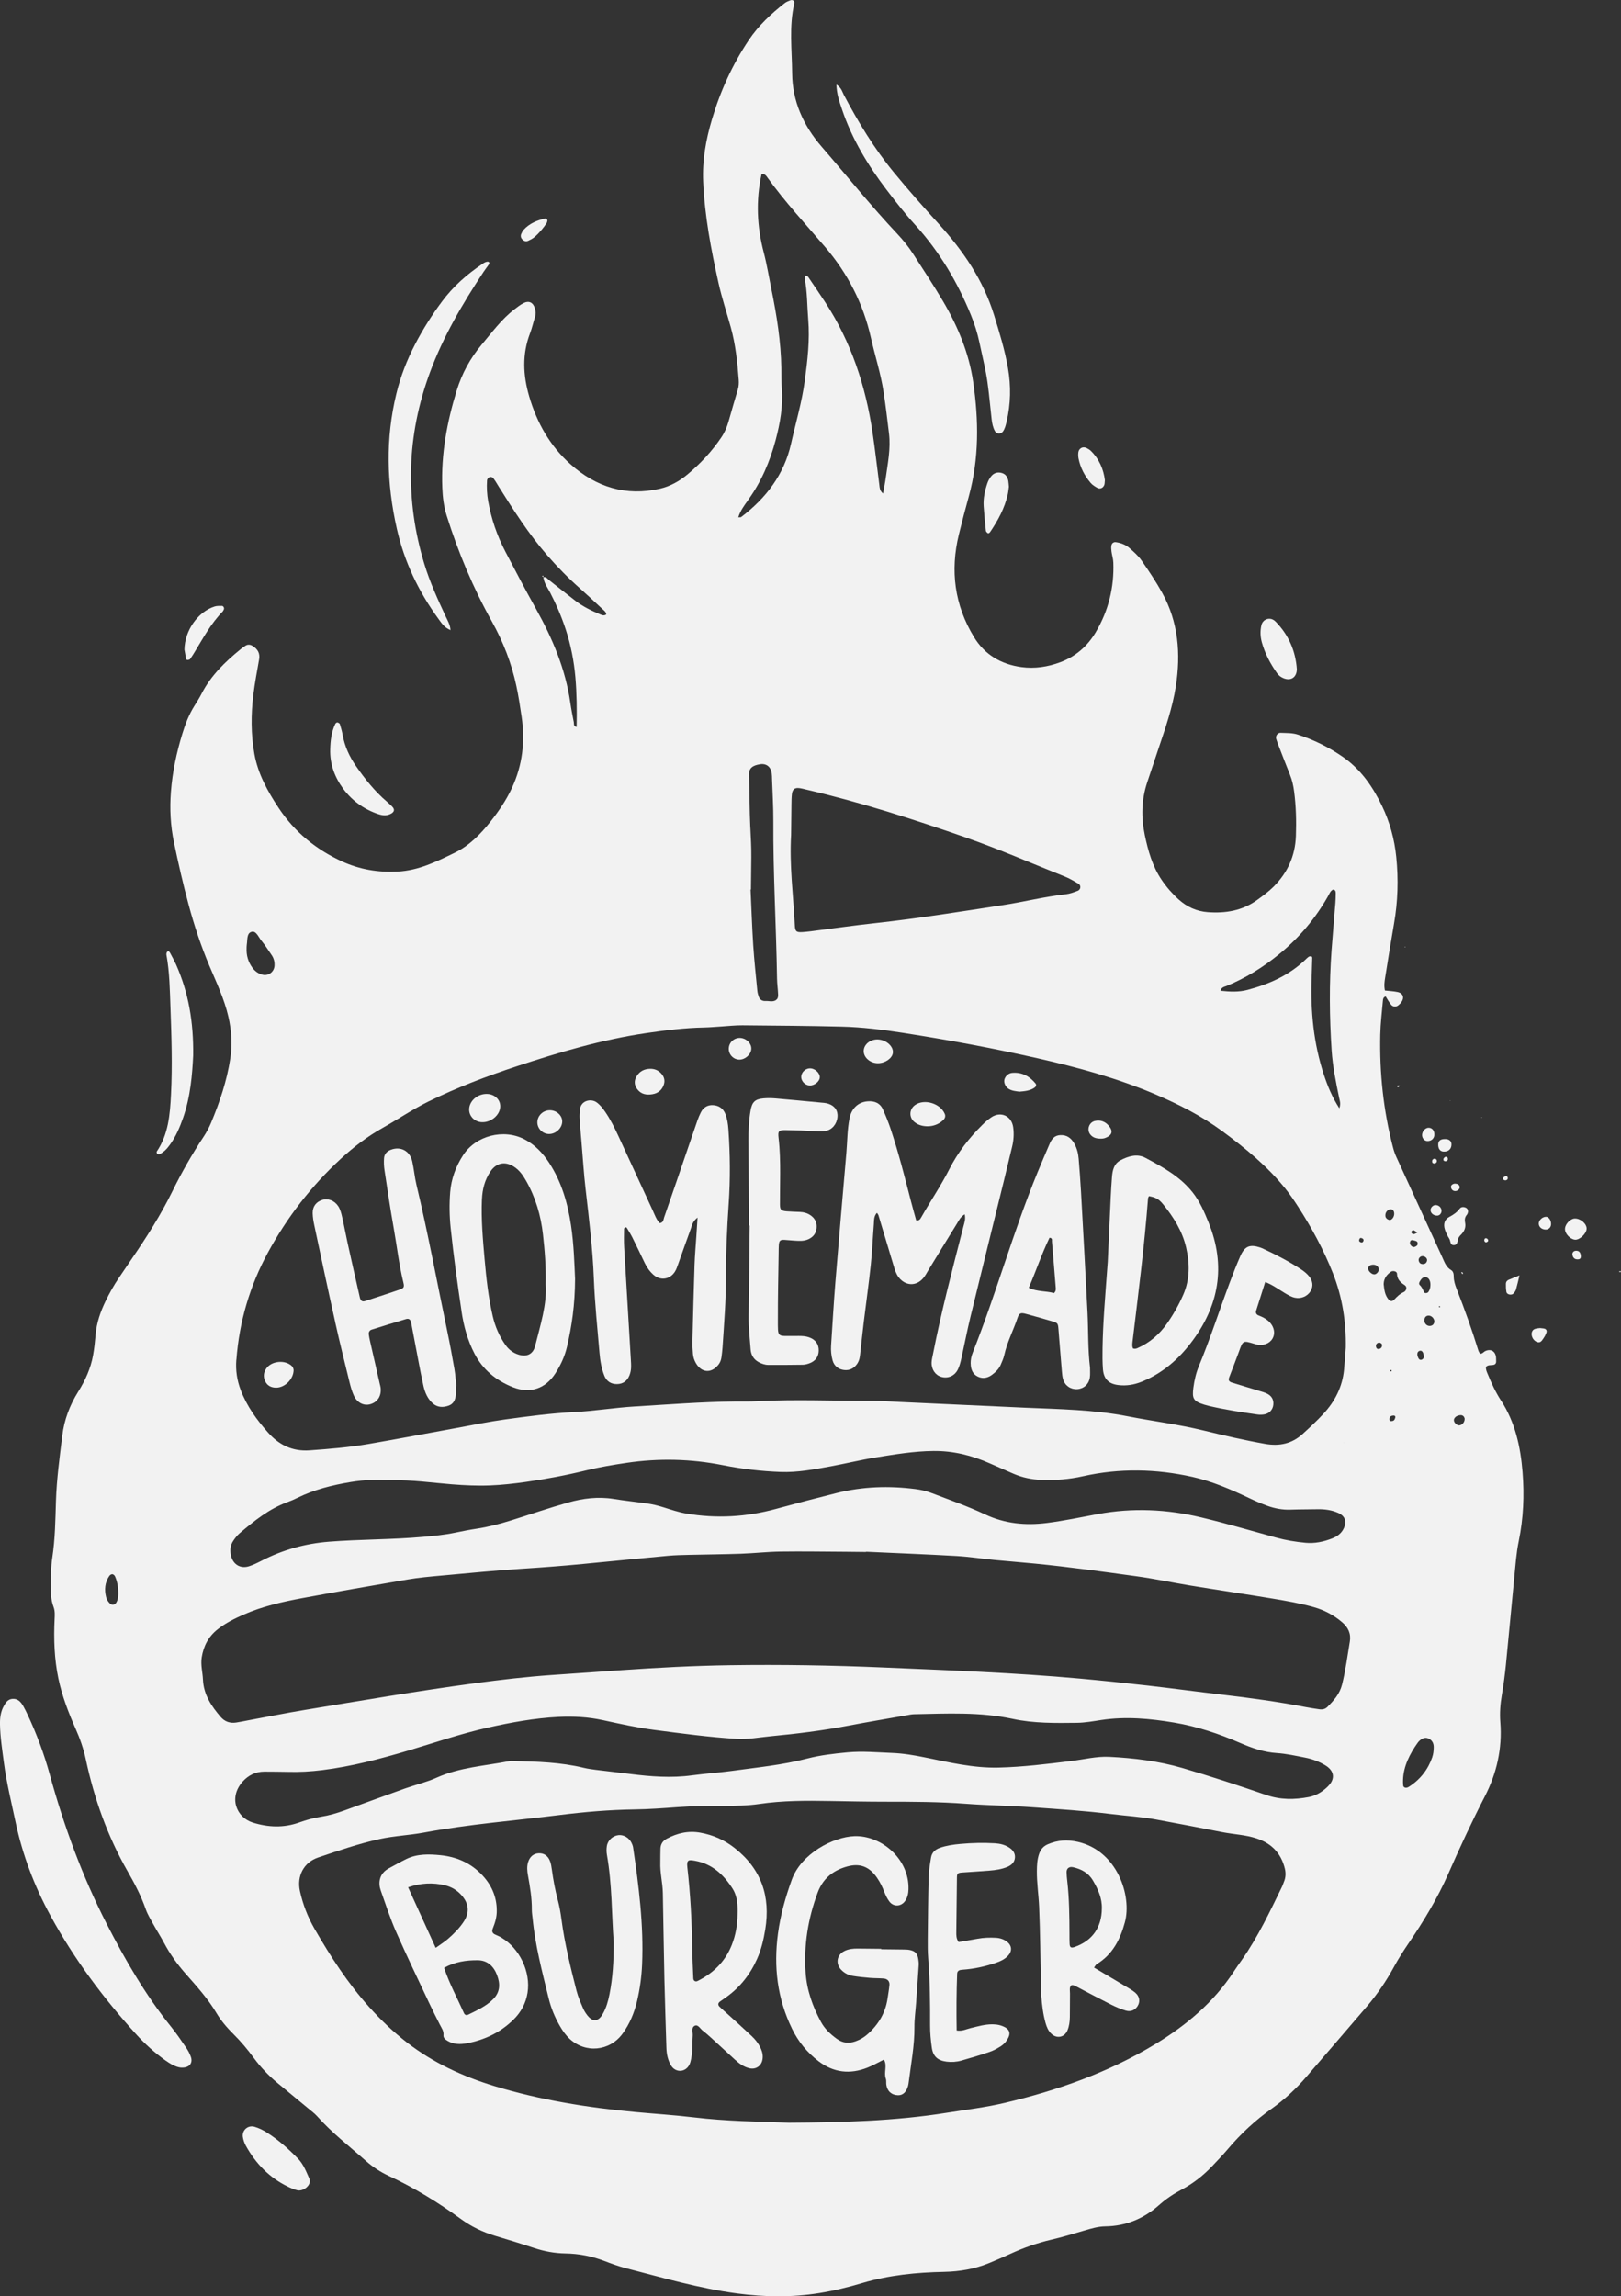 <svg xmlns="http://www.w3.org/2000/svg" id="Layer_2" data-name="Layer 2" viewBox="0 0 687.64 974.09"><rect x="0" y="0" width="687.64" height="974.09" fill="#333333" stroke="none"/><defs><style>      .cls-1 {        fill: #f2f2f2;        stroke-width: 0px;      }    </style></defs><g id="OBJECTS"><g><path class="cls-1" d="M636.75,594.14c-2.29-3.54-4.06-7.36-5.65-11.26-.4-.97-.87-1.91-.72-3.02.79-.91,1.92-.69,2.93-.83,1.11-.15,1.44-.78,1.36-1.8-.04-.52.02-1.06-.05-1.57-.34-2.5-2.23-3.57-4.5-2.55-.77.35-1.26,1.25-2.3,1.13-.23-.44-.55-.88-.7-1.37-2.73-8.87-5.86-17.6-9.25-26.24-.64-1.62-1.16-3.28-1.18-5.07-.01-1.04-.12-2.2-1.14-2.8-2.14-1.27-2.83-3.48-3.77-5.53-6.5-14.16-13-28.33-19.47-42.51-.58-1.27-1.03-2.61-1.38-3.96-4.11-15.69-5.76-31.68-5.41-47.87.1-4.72.69-9.42,1.09-14.13.07-.83.14-1.76,1.2-2.06.75,1.17,1.41,2.41,2.28,3.47.89,1.08,2.23,1.07,3.24.17.39-.35.78-.71,1.09-1.13,1.43-1.95.82-3.87-1.52-4.38-1.69-.37-3.45-.43-5.4-.65-.45-2.13-.16-3.87.11-5.58,1.22-7.61,2.42-15.21,3.75-22.8,1.64-9.39,1.9-18.8.95-28.27-.76-7.57-2.75-14.8-6.04-21.65-3.92-8.15-8.98-15.48-16.52-20.73-5.92-4.12-12.35-7.3-19.22-9.53-2.38-.77-4.85-.64-7.29-.75-1.29-.06-2.23,1.32-1.87,2.58.34,1.17.81,2.31,1.25,3.45,1.52,3.92,3.02,7.84,4.59,11.74.93,2.3,1.45,4.69,1.77,7.12.82,6.27.97,12.57.75,18.88-.3,8.45-3.53,15.59-9.51,21.54-2.13,2.11-4.53,3.85-6.94,5.6-6.3,4.57-13.44,5.71-20.96,5.15-4.68-.35-8.8-2.21-12.3-5.36-2.74-2.47-5.15-5.23-7.23-8.3-3.92-5.78-5.76-12.35-7.16-19.05-1.56-7.5-1.42-14.97,1.01-22.3,1.59-4.82,3.21-9.63,4.83-14.44,2.9-8.63,5.91-17.23,7.32-26.27,2.15-13.87,1.13-27.3-5.81-39.79-2.63-4.74-5.66-9.26-8.76-13.71-1.38-1.98-3.28-3.64-5.12-5.25-1.6-1.4-3.6-2.16-5.71-2.47-.97-.14-1.74.43-1.92,1.39-.15.84-.08,1.74.04,2.59.21,1.56.72,3.09.77,4.65.39,10.59-2.08,20.52-7.49,29.62-3.5,5.89-8.48,10.23-14.96,12.66-5.33,2-10.89,2.84-16.53,2.08-8.59-1.17-15.57-5.23-20.14-12.76-8.24-13.56-10.13-28.13-6.4-43.47,1.32-5.44,2.76-10.86,4.24-16.25,4.39-16.06,4.2-32.25,1.84-48.48-1.79-12.28-6.53-23.61-12.8-34.25-4-6.79-8.38-13.35-12.63-19.99-1.99-3.11-4.31-5.96-6.84-8.65-11.18-11.87-21.37-24.6-32.03-36.92-7.71-8.9-12.41-19.26-12.5-31.05-.07-9.93-1.4-19.96.94-29.83.21-.9-.77-1.58-1.72-1.2-.8.32-1.66.63-2.33,1.15-5.82,4.56-11.18,9.54-15.32,15.75-6.96,10.43-12.07,21.68-15.62,33.7-2.55,8.62-4.1,17.21-3.7,26.34.65,14.62,3.36,28.86,6.52,43.03,1.4,6.29,3.46,12.46,5.19,18.7,2.03,7.33,2.81,14.77,3.37,22.28.1,1.39.04,2.77-.38,4.15-1.37,4.52-2.64,9.08-3.95,13.62-.68,2.37-1.64,4.6-3.03,6.66-4.05,6.01-8.94,11.23-14.49,15.84-3.41,2.83-7.31,4.98-11.59,5.96-14.43,3.28-27.04-.67-37.92-10.38-8.73-7.79-14.26-17.63-17.52-28.79-2.62-8.97-3.04-17.9.37-26.8.87-2.28,1.39-4.7,2.14-7.03.4-1.24.25-2.4-.12-3.6-.75-2.45-2.55-3.32-4.86-2.1-1.38.73-2.63,1.71-3.88,2.67-5.47,4.22-9.49,9.79-13.89,15.01-4.81,5.72-8.29,12.18-10.48,19.26-4.16,13.46-6.71,27.18-6.14,41.37.16,4.06.64,7.99,1.87,11.88,4.92,15.58,11.2,30.57,19.16,44.84,4.81,8.62,8.35,17.74,10.4,27.39.91,4.28,1.57,8.61,2.21,12.94,1.54,10.47.41,20.56-4.09,30.26-2.38,5.14-5.51,9.75-8.99,14.15-4.27,5.4-9.04,10.32-15.32,13.37-7.7,3.74-15.31,7.52-24.23,7.97-8.28.42-16.08-.91-23.5-4.29-11.08-5.05-20.23-12.56-26.97-22.75-4.65-7.03-8.74-14.39-10.25-22.85-1.49-8.35-1.46-16.75-.44-25.13.61-5.04,1.59-10.03,2.45-15.03.45-2.61-.68-4.39-2.8-5.69-.95-.59-1.99-.7-2.98-.08-.74.47-1.45.98-2.12,1.53-6.55,5.35-12.58,11.15-16.5,18.82-.88,1.71-1.9,3.36-2.93,4.98-2.37,3.73-3.96,7.79-5.24,12-2.46,8.06-4.21,16.22-4.85,24.68-.55,7.25-.18,14.38,1.29,21.42,1.86,8.91,3.88,17.79,6.25,26.57,2.37,8.78,5.23,17.41,8.79,25.83,2.98,7.06,6.31,14,8.05,21.59,1.35,5.92,1.71,11.76.8,17.72-1.44,9.41-4.45,18.36-8.09,27.11-.87,2.09-1.95,4.13-3.2,6.02-4.95,7.46-9.37,15.23-13.3,23.25-4.88,9.94-10.8,19.23-17.03,28.34-1.88,2.75-3.73,5.51-5.6,8.27-2.17,3.19-4.05,6.55-5.73,10.03-2.15,4.45-3.73,9.05-4.17,14.02-.26,2.96-.56,5.94-1.09,8.86-1,5.59-3.33,10.68-6.33,15.47-3.58,5.73-5.91,11.9-6.73,18.62-1.13,9.21-2.39,18.41-2.68,27.71-.25,8.05-.34,16.1-1.56,24.11-.58,3.79-.61,7.68-.66,11.53-.05,3.15.08,6.31,1.22,9.33.63,1.69.5,3.43.42,5.19-.39,8.43-.12,16.83,1.61,25.11,1.55,7.4,4.26,14.44,7.31,21.33,1.85,4.18,3.35,8.44,4.31,12.92,3.56,16.72,9.22,32.65,17.74,47.53,2.96,5.16,5.73,10.43,7.7,16.09.8,2.29,2.12,4.41,3.3,6.55,1.44,2.61,3.06,5.11,4.46,7.74,2.48,4.67,5.49,8.92,8.99,12.9,4.74,5.39,9.58,10.69,13.28,16.92,1.97,3.31,4.51,6.25,7.26,8.97,3.12,3.09,5.92,6.45,8.52,9.99,2.92,3.98,6.29,7.52,10.09,10.67,4.32,3.58,8.65,7.14,12.96,10.72,1.35,1.12,2.78,2.17,3.94,3.47,6.2,6.97,13.59,12.64,20.53,18.8,2.9,2.57,6.12,4.71,9.62,6.34,10.84,5.05,20.99,11.23,30.63,18.28,4.42,3.23,9.27,5.6,14.53,7.18,5.53,1.66,11.06,3.34,16.54,5.16,4.36,1.45,8.79,2.28,13.39,2.35,5.65.09,11.12,1.14,16.42,3.16,2.94,1.12,5.91,2.23,8.95,3.02,15.76,4.06,31.38,8.68,47.6,10.81,11.55,1.52,23.04,1.68,34.55-.14,6.24-.99,12.37-2.49,18.4-4.29,11.36-3.39,22.99-4.51,34.75-4.75,6.55-.13,12.89-1.21,18.97-3.69,3.08-1.26,6.13-2.59,9.15-3.98,5.59-2.56,11.34-4.58,17.34-5.98,4.6-1.07,9.13-2.44,13.66-3.78,3.03-.89,6.04-1.83,9.23-1.87,8.81-.11,16.37-3.31,22.91-9.13,2.89-2.57,6.1-4.7,9.52-6.51,4.85-2.56,9.1-5.92,12.87-9.88,2.29-2.41,4.6-4.82,6.75-7.36,5.47-6.46,11.61-12.15,18.51-17.04,5.46-3.87,10.32-8.41,14.68-13.48,8.58-9.95,17.16-19.9,25.71-29.89,4.46-5.21,8.27-10.85,11.55-16.88,1.84-3.38,3.91-6.64,6.08-9.82,6.44-9.42,12.34-19.18,16.93-29.62,4.86-11.07,9.93-22.01,15.47-32.76,5.08-9.85,7.45-20.35,6.58-31.49-.3-3.87-.01-7.68.64-11.51.74-4.31,1.31-8.66,1.75-13.02,1.24-12.37,2.33-24.76,3.56-37.13.5-5.05.84-10.16,1.86-15.11,2-9.71,2.41-19.47,1.63-29.29-.85-10.75-3.12-21.13-9.11-30.38ZM49.27,679.91c-.61.94-1.85,1.09-2.67.27-.76-.76-1.32-1.63-1.58-2.66-.8-3.19-.54-6.25,1.37-9.02.26-.38.88-.76,1.28-.72.42.04.96.53,1.14.95.99,2.27,1.38,4.68,1.37,7.15-.05,1.4-.1,2.79-.91,4.03ZM520.2,418.29c8.17-3.34,15.57-7.94,22.39-13.51,8.51-6.95,15.47-15.2,20.86-24.77.34-.61.62-1.27,1.04-1.82.28-.37.79-.83,1.15-.8.84.07,1,.86.99,1.57-.01,1.4-.05,2.8-.16,4.2-.52,6.63-1.12,13.26-1.61,19.9-1.03,14.17-.9,28.36.03,42.52.45,6.82,1.82,13.53,3.21,20.21.25,1.19.76,2.34.06,4.36-3.15-4.91-5.02-9.58-6.6-14.38-4.31-13.14-5.62-26.67-5.17-40.43.1-2.97.17-5.95.27-8.92.01-.43-.13-.73-.56-.75-.31-.01-.68.03-.93.19-.44.28-.81.67-1.19,1.03-6.99,6.78-15.55,10.59-24.82,13.03-3.75.99-7.51.78-11.39.36.39-1.52,1.53-1.63,2.42-1.99ZM409.99,355.39c14.07,4.9,27.69,10.87,41.51,16.36,2.1.83,4.08,2,6.03,3.17,1.16.7.95,2.48-.36,2.97-1.62.62-3.31,1.26-5.01,1.45-9.06,1.01-17.91,3.26-26.9,4.64-18,2.75-35.97,5.65-54.08,7.62-9.05.99-18.06,2.28-27.1,3.43-1.22.15-2.44.28-3.66.36-2.56.15-3.12-.24-3.25-2.84-.64-12.76-2.33-25.49-1.58-38.31.05-4.38.08-8.76.15-13.14.02-1.4.03-2.81.19-4.2.24-2.06,1.2-2.82,3.15-2.57,1.04.13,2.05.43,3.07.66,23.05,5.36,45.52,12.6,67.85,20.38ZM317.29,212.19c5.63-7.76,9.33-16.4,11.77-25.61,1.89-7.14,3.15-14.35,2.61-21.8-.2-2.79-.17-5.6-.21-8.4-.16-11.43-1.97-22.65-4.25-33.82-1.05-5.14-1.88-10.34-3.21-15.41-2.9-11.04-3.41-22.09-.93-33.36,1.53-.02,1.98.82,2.46,1.49,7.48,10.4,16.2,19.77,24.49,29.49,9.65,11.32,16.17,24.02,19.43,38.5,1.73,7.68,4.18,15.2,5.37,22.99.9,5.88,1.61,11.79,2.31,17.7.75,6.34-.53,12.56-1.39,18.8-.28,2.07-.71,4.13-1.13,6.57-1.52-1.15-1.45-2.67-1.63-4.03-.95-7.29-1.76-14.6-2.84-21.87-2.94-19.79-9.1-38.44-20.12-55.29-2.2-3.37-4.48-6.69-6.75-10.02-.37-.55-.69-1.25-1.68-1.24-.08.43-.31.92-.22,1.34,1.12,5.7,1.01,11.51,1.48,17.26.72,8.78-.3,17.47-1.48,26.17-1.23,9.05-3.83,17.78-5.82,26.65-2.93,13.06-10.63,23.02-21.11,31.01-.21.16-.61.08-1.25.14.87-2.81,2.51-5.03,4.11-7.23ZM318.28,351.13c-.35-7.51-.32-15.04-.54-22.56-.08-2.83,1.71-3.95,4.83-4.39,2.59-.36,4.41,1.18,4.79,3.74.13.86.12,1.74.15,2.62.2,5.95.58,11.89.55,17.84-.12,22.23,1.22,44.42,1.56,66.63.03,2.27.36,4.53.46,6.8.03.66-.04,1.51-.42,1.96-1.35,1.59-3.26.76-4.93.86-1.33.08-2.4-.53-2.87-1.84-.29-.81-.52-1.68-.6-2.53-.62-6.44-1.32-12.87-1.74-19.32-.51-7.86-.76-15.73-1.12-23.59.05,0,.11,0,.16,0,.05-4.55.09-9.1.15-13.65.05-4.2-.21-8.39-.41-12.58ZM214.34,233.91c-3.49-6.7-5.93-13.8-7.25-21.26-.52-2.95-.68-5.9-.48-8.88.03-.43.4-.95.77-1.21.66-.46,1.49-.18,1.9.33.86,1.08,1.53,2.32,2.27,3.5,6.33,10.07,12.71,20.11,20.55,29.12,4.37,5.02,9.02,9.76,14.01,14.17,3.15,2.78,6.21,5.65,9.27,8.53.72.68,1.7,1.25,1.79,2.44-1.02.75-2,.2-2.91-.18-3.56-1.49-7.01-3.2-10.08-5.55-3.75-2.87-7.42-5.84-11.14-8.74-.75-.59-1.32-1.6-2.51-1.32.22,2.51,1.79,4.46,2.88,6.58,2.58,4.98,4.78,10.1,6.53,15.43,2.2,6.68,3.55,13.53,4.15,20.51.6,6.95.64,13.93.52,20.99-1.43-.29-1.06-1.31-1.2-2.01-.53-2.74-1.08-5.49-1.48-8.26-2.04-14.25-7.53-27.21-14.47-39.67-4.51-8.09-8.84-16.29-13.12-24.51ZM104.6,402.16c.03-.52.02-1.05.1-1.56.32-1.97-.1-4.79,2.08-5.33,1.89-.47,2.84,2.19,4,3.62,1.64,2.02,3.08,4.2,4.53,6.37.89,1.33,1.25,2.86,1.13,4.48-.19,2.62-2.64,4.38-5.18,3.71-1.75-.46-3.13-1.49-4.19-2.94-1.81-2.48-2.62-5.27-2.46-8.34ZM100.28,576.8c1.22-16.13,5.67-31.32,13.4-45.51,8.11-14.88,18.34-28.15,30.82-39.66,5.43-5.01,11.26-9.48,17.7-13.1,6.56-3.69,12.78-7.93,19.57-11.27,12.13-5.97,24.72-10.74,37.52-14.97,17.96-5.94,36.09-11.3,54.85-14.05,8.14-1.19,16.31-2.22,24.56-2.37,2.45-.05,4.89-.28,7.34-.43,2.97-.18,5.94-.53,8.91-.5,14.02.12,28.03.22,42.04.56,8.76.21,17.48,1.3,26.13,2.65,19.2,2.99,38.32,6.52,57.27,10.83,16.9,3.85,33.61,8.4,49.63,15.21,10.02,4.27,19.69,9.18,28.47,15.65,9.75,7.18,19.1,14.85,26.74,24.34,1.97,2.45,3.74,5.07,5.45,7.72,5.8,9,10.89,18.38,14.81,28.36,3.96,10.08,5.59,20.57,5.4,31.39-.24,3.14-.43,6.29-.74,9.43-.71,7.25-3.87,13.42-8.76,18.69-2.73,2.95-5.7,5.69-8.67,8.41-4.58,4.22-9.88,5.41-16.05,4.32-8.8-1.56-17.48-3.57-26.16-5.69-10.55-2.58-21.35-3.9-32-5.99-14.52-2.86-29.24-3.03-43.93-3.68-17.67-.79-35.34-1.62-53.02-2.43-3.68-.17-7.35-.47-11.03-.46-16.47.06-32.93-.72-49.4.16-3.15.17-6.31.06-9.46.1-14.2.17-28.35,1.27-42.51,2.13-8.56.51-17.07,1.94-25.63,2.37-9.82.49-19.53,1.79-29.24,3.12-6.76.92-13.45,2.32-20.17,3.54-12.57,2.28-25.12,4.7-37.71,6.86-8.28,1.42-16.66,2.11-25.05,2.71-7.38.53-13.02-2.35-17.62-7.51-4.78-5.36-9-11.17-11.61-18.01-1.6-4.18-2.22-8.44-1.88-12.87ZM570.21,612.19l-.25-.25s.01-.02.03-.03l.22.28ZM98.99,653.56c.78-1.15,1.65-2.3,2.71-3.19,6.16-5.21,12.41-10.3,20.13-13.12,1.48-.54,2.93-1.16,4.34-1.86,7.14-3.52,14.75-5.39,22.56-6.7,5.92-.99,11.84-1.16,17.12-.76,9.12-.2,17.45,1.06,25.82,1.72,5.4.43,10.85.68,16.26.47,5.05-.2,10.1-.77,15.14-1.48,8.68-1.23,17.24-2.86,25.76-4.94,5.6-1.37,11.32-2.32,17.03-3.16,13.63-2.01,27.24-1.7,40.76.99,8.09,1.61,16.23,2.56,24.47,2.87,7.27.27,14.3-1.09,21.35-2.38,6.37-1.17,12.67-2.73,19.05-3.76,8.11-1.31,16.22-2.67,24.49-2.75,8.41-.09,16.29,1.88,23.91,5.26,3.36,1.49,6.73,2.97,10.1,4.42,3.74,1.61,7.66,2.42,11.73,2.58,5.98.23,11.88-.24,17.74-1.55,15.47-3.46,30.99-3.14,46.38.29,8.38,1.87,16.29,5.3,24.06,8.98,2.53,1.2,5.1,2.33,7.72,3.28,3.14,1.13,6.4,1.75,9.78,1.63,3.85-.14,7.7-.1,11.55-.18,3.02-.06,5.95.34,8.72,1.56,2.88,1.27,3.71,3.57,2.43,6.43-1,2.24-2.82,3.54-4.99,4.39-3.62,1.43-7.36,2.21-11.29,1.85-4.19-.39-8.33-1.07-12.39-2.18-10.63-2.91-21.21-6.04-31.93-8.6-14.45-3.45-29.07-4.13-43.77-1.4-7.22,1.34-14.43,2.88-21.71,3.79-8.97,1.12-17.7.32-26.14-3.65-7.43-3.49-15.22-6.22-22.9-9.14-2.11-.8-4.38-1.32-6.62-1.6-11.21-1.43-22.35-1.1-33.37,1.65-8.66,2.16-17.28,4.43-25.89,6.78-12.48,3.41-25.17,4.14-38,1.95-3.3-.57-6.44-1.64-9.61-2.64-2.35-.74-4.72-1.32-7.15-1.66-4.68-.65-9.39-1.15-14.05-1.9-6.55-1.05-12.98-.25-19.23,1.51-8.25,2.33-16.36,5.14-24.54,7.69-4.68,1.46-9.42,2.68-14.28,3.42-3.11.47-6.21,1.09-9.29,1.72-4.46.92-8.95,1.35-13.49,1.75-13.27,1.18-26.61,1.01-39.88,2.05-10.06.79-19.62,3.44-28.61,8.07-1.71.88-3.45,1.74-5.27,2.33-3.59,1.16-6.71-.62-7.65-4.27-.59-2.29-.43-4.56.94-6.56ZM544.63,798.35c-.28.64-.46,1.33-.77,1.96-5.13,10.55-10.13,21.17-16.88,30.83-1.2,1.72-2.44,3.43-3.58,5.19-8.52,13.05-20.11,22.78-33.29,30.77-19.82,12.01-41.39,19.63-63.8,24.93-8.16,1.93-16.54,2.92-24.84,4.24-22.04,3.51-44.28,4.06-66.8,4.19-13.21-.46-26.72-.64-40.13-2.24-8.36-1-16.74-1.52-25.11-2.3-20.25-1.88-40.29-5.08-59.81-11.03-13.34-4.07-25.85-9.85-36.93-18.41-5.83-4.5-11.13-9.57-16.07-15.07-9.07-10.1-16.37-21.4-23.14-33.1-2.92-5.05-4.99-10.42-6.24-16.1-1.4-6.36,1.58-12.18,7.75-14.26,8.61-2.9,17.21-5.87,26.13-7.83,6.18-1.35,12.51-1.58,18.7-2.73,19.13-3.57,38.53-5.06,57.81-7.47,10.41-1.3,20.9-2.19,31.43-2.34,6.13-.09,12.25-.53,18.36-.98,6.65-.49,13.3-.51,19.96-.53,4.9-.02,9.77-.08,14.66-.8,9.9-1.46,19.9-1.45,29.9-1.27,7.88.14,15.77.3,23.65.3,11.39,0,22.79.03,34.15.88,9.44.71,18.91.8,28.33,1.48,11,.79,22.01,1.47,32.97,2.84,6.42.81,12.91,1.17,19.28,2.33,9.47,1.73,18.92,3.57,28.36,5.41,4.81.93,9.75,1.09,14.45,2.66,6.31,2.1,10.33,6.31,11.91,12.76.46,1.89.39,3.83-.4,5.68ZM563.39,757.73c-2.27,2.26-4.97,3.96-8.14,4.57-6.09,1.17-12.06,1.23-18.12-.86-11.74-4.04-23.55-7.93-35.47-11.42-10.11-2.95-20.59-4.24-31.09-4.76-5.42-.27-10.78,1.12-16.16,1.77-10.25,1.25-20.49,2.54-30.85,2.78-10.64.25-20.86-2.2-31.14-4.29-4.65-.95-9.28-1.73-14.03-1.91-6.29-.24-12.56-.84-18.89-.25-5.77.54-11.51,1.19-17.1,2.64-10.55,2.74-21.36,3.77-32.11,5.25-5.55.76-11.15,1.1-16.7,1.85-8.77,1.19-17.47.53-26.18-.57-4.86-.61-9.74-1.14-14.6-1.75-1.73-.22-3.48-.45-5.17-.86-9.78-2.37-19.76-2.65-29.74-2.88-.7-.02-1.42-.05-2.1.09-10.28,1.98-20.84,2.59-30.61,6.98-4.29,1.93-8.96,3-13.4,4.58-8.57,3.05-17.11,6.2-25.66,9.3-3.3,1.19-6.64,2.17-10.13,2.71-3.11.48-6.14,1.36-9.12,2.42-6.51,2.31-13.03,2.08-19.6.04-7-2.18-10.37-10.56-4.41-17.32,2.4-2.72,5.52-4.3,9.26-4.31,3.32-.01,6.65.06,9.97.1,4.9.15,9.78-.14,14.67-.75,12.38-1.54,24.37-4.7,36.3-8.24,11.23-3.34,22.33-7.18,33.78-9.75,9.92-2.23,19.9-4.06,30.07-4.57,6.32-.31,12.57.02,18.8,1.37,7.18,1.56,14.38,3.17,21.66,4.12,11.63,1.52,23.26,3.1,34.98,3.82,4.96.31,9.77-.65,14.64-1.11,10.98-1.03,21.92-2.4,32.77-4.46,8.25-1.57,16.54-2.96,24.81-4.42,1.03-.18,2.07-.43,3.12-.45,14-.28,28-1.03,41.88,1.96,8.94,1.93,18.12,1.78,27.22,1.68,3.48-.04,6.96-.67,10.42-1.2,10.36-1.56,20.6-.61,30.84,1.1,9.74,1.63,19,4.73,28.02,8.64,5,2.17,10.04,3.94,15.59,4.3,4,.26,7.97,1.15,11.92,1.92,3.11.6,6.09,1.7,8.78,3.37,3.68,2.29,4.09,5.68,1.03,8.74ZM572.59,696.49c-1,6.04-1.78,12.11-3.27,18.08-.99,3.99-3.49,6.78-6.22,9.51-.94.94-2.13,1.18-3.4,1-1.91-.28-3.81-.56-5.7-.92-11.87-2.28-23.83-3.92-35.83-5.32-10.43-1.21-20.85-2.63-31.28-3.82-9.57-1.09-19.15-2.08-28.74-2.95-27.75-2.52-55.58-3.52-83.4-4.71-21.7-.93-43.43-1.29-65.15-.97-15.24.22-30.46,1.03-45.66,2.08-9.96.69-19.91,1.39-29.87,2.07-10.83.75-21.61,2.02-32.37,3.46-24.29,3.26-48.44,7.41-72.62,11.39-7.94,1.31-15.84,2.91-23.75,4.37-1.72.32-3.43.7-5.16.95-2.6.38-4.83-.36-6.58-2.4-3.93-4.59-7.21-9.44-7.49-15.81-.14-3.13-1.03-6.19-.53-9.4.76-4.91,2.91-8.93,6.83-12,3.34-2.61,7.08-4.49,10.94-6.18,7.92-3.47,16.27-5.39,24.71-6.95,14.97-2.77,29.96-5.4,44.97-7.95,4.65-.79,9.37-1.2,14.08-1.63,11.51-1.05,23.01-2.18,34.54-2.93,8.56-.55,17.11-1.19,25.65-2.02,12.02-1.16,24.04-2.35,36.07-3.46,2.96-.27,5.95-.33,8.92-.4,7.35-.18,14.71-.22,22.06-.48,5.6-.2,11.18-.83,16.78-.91,9.28-.13,18.57.03,27.85.08,2.8.01,5.6.06,8.41.09,0-.03,0-.07,0-.1,12.77.59,25.55,1.08,38.32,1.8,5.41.31,10.79,1.15,16.19,1.68,5.75.56,11.51.99,17.26,1.56,14.46,1.43,28.85,3.42,43.25,5.41,7.46,1.03,14.82,2.61,22.25,3.83,11.74,1.94,23.52,3.66,35.26,5.61,5.86.98,11.73,1.99,17.47,3.62,4.45,1.26,8.42,3.37,11.95,6.38,2.61,2.22,3.85,4.84,3.27,8.33ZM577.37,527.02c-.51-.14-.93-.44-.79-1.06.12-.5.34-.98,1.01-.75.49.17.93.42.82,1.09-.15.5-.43.89-1.05.72ZM606.8,545.14c-.02,1.06-.25,2.05-.89,2.93-.37.52-1.54.66-1.79.11-.5-1.08-.9-2.17-1.81-3.02-.61-.57-.19-1.29.16-1.87.56-.92,1.27-1.69,2.49-1.47,1.19.22,1.89,1.54,1.84,3.32ZM603.33,532.87c1.1-.08,2.2.88,2.04,1.84-.17.98-.83,1.53-1.82,1.52-1,0-1.59-.6-1.74-1.59-.12-.85.63-1.71,1.51-1.78ZM602.38,573.01c.84-.12,1.17.5,1.4,1.15.16.47.21.97.25,1.15,0,.93-.42,1.21-.88,1.44-.56.28-1.08,0-1.32-.4-.33-.56-.6-1.24-.6-1.87,0-.65.33-1.35,1.15-1.47ZM601.31,522.81l-.33.22.29-.25s.03.02.04.02ZM598.76,522.4c.78-1.17,1.41-.09,2.09.16.14.05.28.14.41.22-.11.08-.23.19-.37.26-.76.41-1.53.91-2.18-.15-.07-.12-.04-.37.04-.5ZM598.15,526.85c.29-1.24,1.34-.69,2.13-.52.74.16,1.27.53,1.05,1.66-.15.5-1.34,1.23-1.98.95-.9-.39-1.4-1.24-1.2-2.09ZM589.49,513.03c.38-.14,1.08,0,1.37.28,1.17,1.14.47,3.72-1.09,4.21-.15.05-.34,0-.48,0-.89-.29-1.55-.84-1.6-1.76-.07-1.3.59-2.29,1.81-2.73ZM580.38,537.85c.24-.93,1.07-1.33,2.01-1.36,1.44-.06,2.51.84,2.48,2.05-.02,1.05-.98,2.07-1.94,2.06-1.18-.01-2.82-1.68-2.55-2.75ZM584.7,572.25c-.59.02-.89-.44-.98-.94-.19-.99.35-1.54,1.23-1.83.7.15,1.36.47,1.33,1.24-.04.9-.61,1.5-1.57,1.53ZM591.87,601.4c-.23.83-.54,1.61-2.13,1.4-.07-.01-.41-.33-.36-.91.09-1.03.83-1.36,1.71-1.41.57-.03.95.29.78.92ZM589.73,581.47c-.02-.08.11-.21.17-.32.11,0,.25-.02.32.03.27.23.19.47-.22.63-.05.02-.23-.21-.27-.35ZM591.39,551.34c-.86.9-1.74.7-2.54-.33-1.47-1.9-1.65-4.15-1.89-6.27.07-2.43,1.3-4.02,3.1-5.27.85-.58,2.54-.16,2.56.82.05,2.43,1.43,3.7,3.28,4.89,1.08.69.85,2.35-.47,2.95-1.66.75-2.83,1.94-4.04,3.21ZM607.61,745.35c-1.82,5.26-5.08,9.45-9.76,12.49-.58.38-1.21.71-1.94.42-.84-.33-.63-1.11-.72-1.76-.05-.34,0-.69,0-1.61.2-5.58,2.77-10.82,6.28-15.7.1-.14.22-.27.33-.4,1.38-1.47,2.81-1.91,4.15-1.32,1.65.73,2.28,2.14,2.25,3.79-.02,1.37-.16,2.81-.61,4.09ZM606.88,562.44c-1.45.27-2.76-.95-2.65-2.47.06-.91.47-1.7,1.5-1.86,1.35-.21,2.68,1.04,2.74,2.44-.08,1.08-.66,1.71-1.59,1.88ZM610.82,554.55c-.14.02-.3-.05-.45-.09.04-.13.09-.37.13-.37.16,0,.32.08.47.14-.05.11-.09.31-.15.32ZM619.02,604.64c-.86.06-1.97-.86-2.22-1.84-.3-1.18.94-2.35,2.65-2.48,1.01-.07,1.59.45,1.86,1.39.13,1.43-.96,2.83-2.28,2.93Z"></path><path class="cls-1" d="M79.04,868.75c-2.08-3.03-4.13-6.1-6.44-8.96-10.85-13.43-19.43-28.27-27.28-43.56-10.44-20.33-18.22-41.69-24.27-63.69-2.38-8.64-5.5-16.98-9.3-25.09-.59-1.27-1.21-2.53-1.9-3.74-1-1.73-2.25-3.18-4.51-3.04-2.05.12-2.98,1.65-3.82,3.21-1.28,2.39-1.57,4.98-1.52,7.65.1,5.44.95,10.81,1.65,16.19,1.11,8.52,3.19,16.85,4.96,25.24,2.96,13.98,7.98,27.17,14.82,39.71,9.95,18.26,22.3,34.77,36.22,50.15,3.77,4.17,7.92,7.93,12.5,11.2,2.15,1.54,4.44,2.81,6.41,3.04,3.68.31,5.4-1.8,4.39-4.6-.47-1.3-1.13-2.57-1.92-3.72Z"></path><path class="cls-1" d="M185.98,262.51c1.3,1.78,2.49,3.73,5.13,4.78-.16-2.32-1.19-3.95-1.97-5.63-3.4-7.3-6.76-14.63-9.11-22.34-8.32-27.38-7.55-54.53,2.38-81.4,5.62-15.21,13.79-29.06,22.68-42.52.67-1.02,1.42-1.99,2.13-2.99.32-.44.59-1.02.03-1.32-.35-.19-.97,0-1.41.16-.48.18-.9.53-1.34.82-6.45,4.32-12.19,9.4-16.86,15.64-4.31,5.76-8.16,11.81-11.48,18.19-3.49,6.69-6.22,13.69-8.01,21.04-4.65,19.09-4.14,38.15.16,57.23,3.16,14.06,9.21,26.75,17.67,38.34Z"></path><path class="cls-1" d="M376,80.38c3.92,5.16,7.92,10.28,12.27,15.07,10.26,11.3,17.88,24.16,23.62,38.23,1.53,3.75,2.74,7.56,3.57,11.51.91,4.28,1.92,8.54,2.75,12.83.53,2.74.89,5.53,1.22,8.31.46,3.82.78,7.66,1.23,11.49.21,1.73.52,3.47,1.39,5.03.74,1.34,2.62,1.38,3.48.09.79-1.19,1.12-2.54,1.44-3.92,1.81-7.61,1.95-15.25.61-22.95-1.32-7.61-3.59-14.96-5.86-22.32-4.6-14.91-13.11-27.34-23.47-38.74-6.48-7.13-12.87-14.34-18.99-21.78-8.37-10.18-15.2-21.4-21.33-33.05-.71-1.35-1-3-3.11-4.29.09,4.06,1.3,7.36,2.41,10.64,4.19,12.42,10.88,23.48,18.76,33.85Z"></path><path class="cls-1" d="M67.58,489.65c2-.87,3.37-2.47,4.6-4.19,2.48-3.45,4.11-7.31,5.5-11.29,3.16-9.05,3.88-18.47,4.27-26.38.19-14.34-2-26.66-7.16-38.4-.77-1.76-1.72-3.44-2.62-5.14-.23-.44-.64-1-1.17-.58-.31.25-.47.93-.4,1.36,1.36,7.45,1.45,14.98,1.72,22.51.44,12.26.84,24.53.22,36.78-.42,8.4-1.07,16.83-6.03,24.15-.13.2-.02.72.16.92.18.2.67.36.9.26Z"></path><path class="cls-1" d="M126.39,915.68c-4.03-4.14-8.33-7.97-13.22-11.08-1.6-1.02-3.38-1.88-5.19-2.41-2.81-.82-5.39,1.46-4.96,4.33.2,1.35.71,2.72,1.38,3.91,4.2,7.5,9.98,13.42,17.79,17.19,1.25.6,2.56,1.16,3.9,1.49,2.32.56,5.31-1.65,5.34-3.8-.05-.34-.02-.72-.16-1.02-1.35-3.02-2.51-6.18-4.87-8.61Z"></path><path class="cls-1" d="M160.49,345.36c1.71.58,3.35.78,5.07-.02,1.7-.79,2.06-1.9.82-3.17-.73-.75-1.51-1.45-2.3-2.13-5.09-4.34-9.2-9.52-13-14.97-2.83-4.05-4.86-8.44-5.73-13.35-.27-1.53-.73-3.04-1.17-4.53-.08-.27-.47-.52-.77-.64-.59-.23-1.02.21-1.22.63-1.6,3.37-2.01,6.99-2.11,10.67-.18,6.19,1.85,11.75,5.42,16.62,3.78,5.16,8.85,8.83,14.99,10.9Z"></path><path class="cls-1" d="M541.7,285.53c.62.87,1.4,1.52,2.37,1.99,3.31,1.61,6.03-.03,6.06-3.68-.55-7.78-3.51-14.48-8.94-20.08-.24-.25-.51-.48-.8-.67-2.05-1.37-4.72-.29-5.29,2.12-.57,2.43-.47,4.88.18,7.25,1.31,4.75,3.58,9.05,6.42,13.07Z"></path><path class="cls-1" d="M424.92,200.62c-1.86-.51-3.48.08-4.62,1.63-.61.83-1.13,1.78-1.46,2.76-1.06,3.16-1.78,6.4-1.56,9.75.23,3.48.57,6.95.94,10.41.04.4.54.81.92,1.07.12.08.67-.23.84-.49,3.35-4.93,6.18-10.12,7.52-15.99.23-1.02.31-2.07.48-3.26-.07-.72-.1-1.6-.24-2.45-.28-1.67-1.13-2.97-2.82-3.43Z"></path><path class="cls-1" d="M79.67,279.94c.32-.05.77-.08.92-.3.71-.98,1.36-2.01,1.99-3.05,3.61-5.94,6.91-12.11,11.84-17.13.23-.24.35-.59.52-.89.32-.58-.16-1.56-.82-1.55-1.03.02-2.12-.05-3.08.26-6.98,2.2-12.7,10.08-12.79,18.3.13.73.4,2.26.67,3.8.08.42.33.64.75.57Z"></path><path class="cls-1" d="M462.59,204.78c.77.9,1.85,1.59,2.9,2.18,1.31.75,2.85-.18,3.08-1.73.05-.34.06-.7.13-1.53-.55-4.55-2.38-8.98-6.05-12.54-.49-.47-1.15-.8-1.76-1.12-1.52-.79-3.27.14-3.46,1.9-.1.85-.07,1.76.1,2.6.78,3.85,2.54,7.26,5.07,10.23Z"></path><path class="cls-1" d="M614.79,516.23c-2.06,1.1-2.6,3.12-1.82,5.44.44,1.31,1.05,2.59,1.8,3.75.62.95.28,2.76,1.9,2.77,1.62.01,1.55-1.53,1.89-2.68.18-.62.67-1.21,1.15-1.69,1.47-1.45,2.22-3.16,1.8-5.2-.26-1.3-.09-2.36.8-3.37.31-.36.36-.95.47-1.26-.06-.97-.44-1.49-1.17-1.76-.91-.33-1.86-.23-2.4.5-1.18,1.58-2.68,2.58-4.41,3.5Z"></path><path class="cls-1" d="M668.13,516.9c-2,.03-4.25,2.4-4.25,4.47,0,2.01,2.26,4.38,4.29,4.52,1.95.13,4.79-2.55,4.89-4.62.1-2.08-2.52-4.39-4.94-4.36Z"></path><path class="cls-1" d="M224.02,102.17c.94-.43,1.9-.92,2.69-1.58,2.02-1.7,3.68-3.74,5.16-5.92.18-.27.21-.65.32-.98.13-.41-.46-1.12-.89-1.03-3.47.8-6.67,2.11-9.14,4.79-.46.5-.79,1.16-1.05,1.79-.36.88-.16,1.72.52,2.39.68.67,1.53.93,2.39.53Z"></path><path class="cls-1" d="M638.81,544.53c-.03,1.19.02,2.4.23,3.56.2,1.08,2.17,1.49,2.97.64.45-.48.89-1.06,1.07-1.67.52-1.78.91-3.61,1.5-6.02-1.86.75-3.27,1.28-4.65,1.88-.68.29-1.1.92-1.12,1.61Z"></path><path class="cls-1" d="M655.26,563.65c-.48-.17-1.02-.15-1.96-.28-.42.06-1.27.09-2.06.33-.89.27-1.41,1-1.5,1.92-.15,1.52.87,3.18,2.3,3.68,1.55.54,2.13-.76,2.8-1.71.49-.69.88-1.48,1.17-2.28.25-.7.03-1.39-.74-1.66Z"></path><path class="cls-1" d="M605.29,484.03c1.71.2,3.13-.97,3.18-2.62.05-1.71-.82-2.89-2.25-3.01-1.44-.13-2.9,1.35-2.96,3.01-.05,1.3.87,2.49,2.03,2.63Z"></path><path class="cls-1" d="M612.34,488.51c2.07.11,3.4-1.08,3.39-3.06,0-1.47-1.06-2.3-2.88-2.26-1.87.03-2.75.79-2.75,2.37,0,1.8.81,2.87,2.24,2.95Z"></path><path class="cls-1" d="M655.84,516.17c-1.6.02-3.14,1.5-3.08,2.97.06,1.38,1.28,2.41,2.89,2.45,1.32.03,2.31-.94,2.33-2.29.03-1.66-.99-3.14-2.14-3.13Z"></path><path class="cls-1" d="M608.73,511.21c-.96.11-1.91,1.18-1.88,2.14.03,1.33,1.29,2.35,2.88,2.32.99-.02,1.82-.99,1.78-2.1-.05-1.43-1.34-2.52-2.78-2.36Z"></path><path class="cls-1" d="M668.41,530.59c-.95.08-1.52.81-1.36,1.75.23,1.37,1.12,2.02,2.54,1.87.87-.1,1.08-.71,1.02-1.44-.12-1.58-.86-2.29-2.2-2.18Z"></path><path class="cls-1" d="M615.52,503.68c.2.92.75,1.53,1.75,1.58,1.07.05,2.19-1.03,1.93-1.91-.29-.97-1.11-1.21-1.97-1.25-1.05.03-1.88.78-1.71,1.57Z"></path><path class="cls-1" d="M630.36,527.04c.27-.14.67-.21.8-.43.31-.51.03-.99-.43-1.24-.52-.28-.97-.03-1.08.53-.11.53.17.94.7,1.14Z"></path><path class="cls-1" d="M638.57,500.71c.53,0,.96-.29,1.06-.9-.05-.58-.36-1.04-.95-.88-.43.11-1,.51-1.09.88-.12.54.43.9.98.9Z"></path><path class="cls-1" d="M614.1,491.17c-.09-.24-.53-.34-.8-.5-.69.3-1.14.78-.94,1.55.05.2.58.42.85.38.78-.12,1.2-.64.89-1.43Z"></path><path class="cls-1" d="M607.53,492.81c.05.57.48.8,1.09.75.74-.21,1.06-.74.82-1.5-.08-.24-.49-.53-.75-.53-.78,0-1.23.49-1.16,1.27Z"></path><path class="cls-1" d="M592.71,460.78c.02.36.26.46.63.31.14-.2.29-.4.43-.6-.27-.01-.55-.06-.82-.02-.1.01-.25.21-.24.32Z"></path><path class="cls-1" d="M620.32,540.46c.12-.08.25-.16.37-.24-.15-.21-.3-.44-.47-.63-.01-.02-.23.14-.35.22.15.22.3.43.45.65Z"></path><path class="cls-1" d="M686.84,539.29s0,.21,0,.29c.26,0,.52,0,.79,0,0,0,0-.2.01-.31-.27,0-.53,0-.8.03Z"></path><polygon class="cls-1" points="596.18 401.58 595.81 401.67 596.1 401.89 596.18 401.58"></polygon><path class="cls-1" d="M615.2,467.06l.06-.12h0s0,0,0,0c0,0-.13-.27-.13-.27l.05.29-.14.02.16.09Z"></path><path class="cls-1" d="M628.72,474.08c-.13-.04-.26-.09-.39-.13.08.09.17.18.25.27,0,0,.14-.13.14-.13Z"></path><path class="cls-1" d="M352.55,570.78c-.14,2.12.07,4.22.62,6.25.67,2.44,2.49,3.86,4.92,4.14,2.44.28,4.4-.8,5.73-2.94.67-1.08.89-2.27,1.03-3.49.53-4.7,1.02-9.4,1.59-14.1.97-8,2.1-15.97,2.95-23.98.61-5.74.84-11.53,1.3-17.29.13-1.65-.06-3.46,1.32-4.88.28.43.53.7.63,1.01,2.18,7.2,4.33,14.41,6.5,21.62.51,1.68,1.02,3.36,2.13,4.77,2.87,3.65,7.39,3.83,10.37.31.9-1.06,1.54-2.33,2.27-3.53,4.03-6.57,8.03-13.16,12.09-19.7.8-1.29,1.43-2.77,3.25-3.85.45,2.14-.16,3.61-.55,5.13-4.61,17.98-9.36,35.92-12.92,54.15-.23,1.2-.56,2.4-.59,3.61-.08,2.93,1.61,5.34,4.09,6.06,2.82.82,5.69-.36,7.06-3.14.69-1.39,1.09-2.96,1.43-4.48,1.34-5.98,2.49-12.01,3.94-17.96,4.67-19.22,9.44-38.42,14.16-57.63,1.17-4.76,2.27-9.54,3.45-14.3.69-2.76.87-5.56.49-8.35-.67-4.9-5.34-6.97-9.35-4.2-1.29.89-2.5,1.93-3.62,3.04-5.66,5.57-10.52,11.81-14.1,18.87-3.58,7.05-8.02,13.56-11.91,20.41-.43.76-.83,1.55-2.16,1.4-.76-2.77-1.59-5.62-2.32-8.49-2.61-10.18-5.21-20.36-8.53-30.33-.94-2.82-2.07-5.58-3.28-8.29-1.23-2.76-3.63-3.66-6.49-3.43-4.08.33-6.85,3.05-7.69,7.24-.96,4.84-.91,9.76-1.33,14.65-1.57,18.32-3.18,36.64-4.67,54.97-.72,8.9-1.21,17.82-1.81,26.73Z"></path><path class="cls-1" d="M246.71,484.95c.55,6.45.95,12.92,1.69,19.35,1.46,12.7,3.02,25.37,3.52,38.17.41,10.49,1.5,20.96,2.39,31.42.28,3.31.83,6.62,2.07,9.73.93,2.31,2.79,3.55,5.34,3.52,2.55-.03,4.32-1.32,5.27-3.64.39-.95.63-2.01.7-3.04.09-1.39-.03-2.8-.11-4.2-.94-15.73-1.9-31.46-2.81-47.2-.15-2.62-.07-5.25-.04-7.87,0-.19.43-.41.69-.55.1-.05.38.07.45.19.8,1.34,1.65,2.66,2.35,4.05,1.8,3.6,3.53,7.23,5.27,10.87.92,1.92,2.14,3.64,3.73,5.04,2.93,2.58,6.95,2.01,9.06-1.3.65-1.01,1.03-2.21,1.44-3.36,1.78-4.94,3.47-9.91,5.3-14.83.53-1.43.7-3.09,2.88-4.8-.2,3.09-.36,5.53-.51,7.96-.26,4.02-.62,8.03-.76,12.05-.36,10.85-.63,21.71-.9,32.56-.04,1.74.08,3.5.22,5.24.11,1.41.55,2.73,1.27,3.97,2.39,4.08,6.42,4.41,9.43.77.81-.98,1.25-2.1,1.41-3.34.17-1.39.36-2.78.45-4.18.65-9.96,1.47-19.91,1.44-29.9-.03-10.33.46-20.66,1.16-30.97.72-10.5.62-21-.11-31.5-.16-2.29-.48-4.55-1.32-6.67-.92-2.34-2.85-3.58-5.29-3.69-2.27-.1-4.05,1-5.09,3.08-.55,1.09-1.03,2.23-1.43,3.38-1.33,3.8-2.61,7.61-3.92,11.42-3.4,9.93-6.78,19.88-10.24,29.79-.3.85-.23,2.15-1.83,2.39-1.45-1.45-2.11-3.47-2.97-5.33-4.86-10.48-9.66-20.99-14.52-31.48-1.69-3.65-3.48-7.27-5.79-10.59-1-1.44-2.08-2.81-3.53-3.85-2.33-1.68-6.74-.85-7.08,3.2-.1,1.22-.2,2.45-.12,3.67.23,3.49.55,6.98.84,10.46Z"></path><path class="cls-1" d="M195.78,556.3c.93,6.26,2.58,12.3,5.53,17.96,3.57,6.86,9.21,11.39,16.22,14.19,7.32,2.92,13.95.65,18.18-6.03,2.16-3.4,3.86-7.05,4.79-11.01,2.07-8.88,3.4-17.86,3.45-28.93-.29-6.29-.5-14.5-1.71-22.65-1.41-9.42-3.99-18.43-9.26-26.52-2.73-4.19-6.04-7.68-10.5-10.01-8.81-4.59-20.63-1.6-26.04,6.76-3.08,4.76-5.02,10-5.47,15.69-.4,5.06-.32,10.12.21,15.19,1.24,11.82,2.86,23.6,4.62,35.35ZM204.44,508.84c.17-4.3,1.19-8.3,3.61-11.9,2.49-3.69,6.2-4.44,9.97-2.03,2.29,1.46,3.79,3.6,5.1,5.9,4.07,7.11,6.33,14.84,7.22,22.9.73,6.61,1.31,13.25,1.14,21.17.61,8.22-2.21,17.14-4.48,26.12-.87,3.45-3.46,4.7-6.89,3.69-2.44-.72-4.33-2.19-5.79-4.29-2.53-3.64-4.25-7.62-5.27-11.94-1.88-8.04-2.77-16.23-3.49-24.43-.74-8.37-1.47-16.76-1.13-25.19Z"></path><path class="cls-1" d="M142.18,560.86c1.9,8.54,4.03,17.03,6.1,25.53.46,1.86.98,3.74,1.76,5.49,1.42,3.21,4.35,4.64,7.2,3.75,3.03-.94,4.62-3.57,4.22-6.97-.06-.52-.22-1.02-.34-1.54-1.4-6.14-2.8-12.28-4.2-18.43-.19-.85-.35-1.71-.47-2.58-.14-.99.29-1.78,1.2-2.07,4.84-1.53,9.68-3.03,14.55-4.47,1.24-.37,1.93.14,2.21,1.54,1.04,5.32,2.01,10.66,3.04,15.99.69,3.61,1.37,7.22,2.18,10.81.63,2.76,1.7,5.36,3.86,7.33,2.05,1.87,4.47,1.9,6.89,1.02,2.04-.74,2.81-2.53,2.98-4.57.1-1.22.04-2.45.06-3.67.06,0,.11,0,.17-.01-.27-2.43-.41-4.89-.83-7.3-.93-5.34-1.92-10.68-3.03-15.99-4.34-20.73-8.15-41.56-13.08-62.17-.77-3.23-1.04-6.57-1.76-9.81-1-4.56-4.98-6.62-9.19-4.96-1.63.64-2.66,1.82-2.79,3.49-.13,1.73-.05,3.51.21,5.22,1.23,8.13,2.43,16.27,3.87,24.36,1.38,7.75,2.25,15.59,4.13,23.26.48,1.94.19,2.35-1.83,3.04-4.8,1.63-9.62,3.21-14.45,4.77-1.15.37-1.86-.08-2.2-1.54-1.76-7.68-3.48-15.36-5.18-23.05-.79-3.59-1.44-7.21-2.26-10.79-.39-1.7-.77-3.43-1.76-4.92-1.59-2.38-4.32-3.41-6.84-2.58-2.5.82-4.01,2.76-3.97,5.55.03,1.73.33,3.49.69,5.19,2.92,13.69,5.82,27.39,8.87,41.05Z"></path><path class="cls-1" d="M469.92,535.19c-1.12,15.29-2.05,25.94-2.21,36.63-.05,2.98-.06,5.97.16,8.93.32,4.21,2.41,6.33,6.61,6.81,3.36.39,6.61-.13,9.77-1.4,8.54-3.44,15.3-9.17,20.83-16.36,12.06-15.67,15.12-32.76,7.56-51.34-1.78-4.38-3.65-8.72-6.61-12.5-5.34-6.83-12.76-10.88-20.17-14.82-3.49-1.86-7.26-.69-10.58,1.07-2.77,1.47-3.37,4.32-3.58,7.2-.21,2.8-.39,5.59-.52,8.39-.5,10.67-.98,21.35-1.26,27.39ZM480.4,569.41c2.44-20.33,5.05-40.64,6.61-61.06.02-.32.26-.63.4-.94,2.8.52,4.16,1.21,5.95,3.41,4.47,5.48,8.2,11.42,9.8,18.37,1.56,6.74,1.64,13.53-1.23,20.07-1.91,4.34-4.23,8.46-6.97,12.32-3.2,4.51-7.27,8.03-12.37,10.27-.66.29-1.3.45-2,.13-.09-.32-.23-.65-.25-.99-.03-.52,0-1.05.06-1.57Z"></path><path class="cls-1" d="M411.78,578.45c.03,2.45.85,4.55,3.17,5.59,2.07.93,4.1.49,5.93-.88,1.57-1.17,2.93-2.52,3.69-4.35.54-1.29,1.14-2.58,1.44-3.93,1.2-5.51,3.86-10.5,5.63-15.8.7-2.08,1.34-2.33,3.62-1.71,3.72.99,7.41,2.06,11.11,3.14,2.31.68,2.44.84,2.63,3.26.49,5.93.94,11.86,1.44,17.79.1,1.21.2,2.46.55,3.62.84,2.7,3.27,4.29,6.01,4.11,2.73-.17,4.88-2.06,5.32-4.92.21-1.37.06-2.79.08-4.19-.95-7.83-.68-15.72-1.08-23.58-.85-16.95-1.79-33.9-2.73-50.85-.26-4.72-.62-9.43-1-14.14-.18-2.28-.72-4.49-1.87-6.51-1.3-2.3-3.1-3.7-5.91-3.58-2.52.1-3.7,1.7-4.56,3.73-1.72,4.02-3.45,8.03-5.11,12.08-10.31,25.09-17.49,51.31-27.51,76.51-.59,1.49-.89,3.01-.87,4.61ZM445.21,525.06c1.34.1.98,1.02,1.03,1.56.56,6.43,1.07,12.86,1.59,19.3.07.86.2,1.75-.72,2.62-3.29-.99-7.05-.49-10.7-2.25,3.11-7.16,5.49-14.41,8.81-21.23Z"></path><path class="cls-1" d="M317.5,484.21c.06,11.9.15,23.79.23,35.69.09,0,.19,0,.28,0-.14,12.77-.23,25.54-.44,38.31-.08,4.74.49,9.43.84,14.14.25,3.43,2.29,5.35,5.4,6.32.66.21,1.37.34,2.06.34,4.9.01,9.8.02,14.69-.07,1.02-.02,2.09-.33,3.05-.71,2.32-.93,3.64-2.74,3.7-5.24.06-2.49-1.12-4.39-3.42-5.42-.93-.42-1.99-.67-3.01-.77-1.39-.14-2.8-.06-4.2-.07-7.1-.05-6.68.84-6.7-6.93-.02-9.27.18-18.54.32-27.82.1-7.16-.29-6.14,6.33-5.72,2.09.13,4.19.36,6.21-.53,2.09-.93,3.36-2.48,3.57-4.78.22-2.29-.68-4.11-2.56-5.41-1.32-.91-2.83-1.35-4.44-1.42-1.92-.08-3.85-.12-5.77-.28-2.3-.2-2.77-.67-2.78-2.89,0-4.37.07-8.74.09-13.11.02-5.08-.09-10.14-.68-15.19-.33-2.88.07-3.28,3.18-3.24,4.2.06,8.39.22,12.58.46,1.76.1,3.51.21,5.19-.39,2.58-.93,4.25-3.74,4.05-6.71-.16-2.43-1.9-4.19-4.79-4.79-.68-.14-1.39-.18-2.08-.24-6.44-.6-12.88-1.24-19.33-1.78-1.74-.15-3.51-.18-5.24-.02-3.59.34-4.81,1.55-5.45,5.21-.75,4.32-.91,8.7-.89,13.08Z"></path><path class="cls-1" d="M506.25,588.6c-.61,4.64-.04,5.78,4.43,7.21.67.21,1.34.4,2.02.56,6.82,1.61,13.73,2.67,20.66,3.66,1.02.15,2.11.13,3.12-.07,2.08-.43,3.42-2,3.66-3.95.26-2.18-.65-3.78-2.52-4.76-1.07-.56-2.28-.87-3.45-1.23-3.84-1.18-7.7-2.31-11.54-3.51-1.37-.43-1.64-1.05-1.15-2.35,1.36-3.6,2.79-7.17,4.1-10.79,1.7-4.73,1.66-4.74,6.32-3.36.34.1.66.23,1,.31,2.89.69,5.61-.29,6.89-2.47,1.37-2.34.67-5.35-1.77-7.52-1.2-1.06-2.61-1.73-4.09-2.3-.91-.35-1.38-1.04-1.06-2.06,1.26-3.99,2.53-7.97,3.85-12.13,3.08,1.16,5.59,3.06,8.27,4.66,1.36.81,2.69,1.64,4.26,1.99,2.66.59,5.41-.57,6.76-2.87,1.15-1.95.95-4.27-.78-6.32-.89-1.05-2-1.97-3.15-2.73-5.12-3.38-10.54-6.22-16.1-8.8-.48-.22-.96-.44-1.45-.6-4.37-1.41-6.5-.55-8.37,3.68-1.62,3.68-3.08,7.44-4.49,11.2-4.42,11.79-8.26,23.8-13.09,35.44-1.21,2.92-1.91,5.96-2.33,9.12Z"></path><path class="cls-1" d="M204.43,476.04c3.77.15,7.44-2.83,7.76-6.28.28-3.03-2.11-5.54-5.43-5.7-3.91-.19-7.46,2.66-7.73,6.21-.23,3.06,2.19,5.65,5.4,5.77Z"></path><path class="cls-1" d="M387.88,475.93c1.54,1.29,3.38,1.79,5.38,1.85,2.53.03,4.81-.78,6.71-2.48.79-.71,1.3-1.64.8-2.81-1.89-4.44-8.64-6.47-12.55-3.76-2.52,1.75-2.71,5.22-.35,7.2Z"></path><path class="cls-1" d="M276.77,464.17c2.43-.41,4.12-1.83,4.86-4.17.49-1.57.16-3.09-.94-4.39-1.32-1.57-3.01-2.28-5.05-2.21-2.42.08-4.34,1.08-5.6,3.19-1.09,1.83-1.01,3.66.23,5.37,1.63,2.24,3.96,2.64,6.5,2.21Z"></path><path class="cls-1" d="M117.11,588.66c3.69.02,7.35-3.56,7.44-7.38.01-.61-.34-1.41-.79-1.83-2.87-2.69-8.49-2.15-10.74.98-1.21,1.69-1.43,3.56-.56,5.44.89,1.93,2.54,2.78,4.64,2.79Z"></path><path class="cls-1" d="M372.37,451.03c3.03.02,6.03-1.99,6.38-4.3.39-2.53-2.25-5.22-5.59-5.72-3.48-.52-6.69,1.75-6.77,4.78-.07,2.78,2.7,5.22,5.97,5.24Z"></path><path class="cls-1" d="M233.02,481.05c2.85-.05,5.43-2.53,5.48-5.27.05-2.55-2.33-4.77-5.16-4.81-2.96-.05-5.41,2.31-5.39,5.18.03,2.69,2.36,4.95,5.06,4.9Z"></path><path class="cls-1" d="M427.93,461.92c1.37.84,2.93.96,4.52,1.17,2.2-.19,4.44-.36,6.38-1.68.63-.43.95-1.16.46-1.77-2.54-3.12-5.77-4.87-9.89-4.53-1.59.13-2.97,1.4-3.32,2.85-.33,1.38.46,3.11,1.86,3.97Z"></path><path class="cls-1" d="M313.58,449.5c2.43.05,4.89-2.06,5.12-4.4.23-2.31-1.99-4.62-4.59-4.8-2.58-.18-4.82,1.78-4.96,4.35-.14,2.59,1.88,4.79,4.44,4.85Z"></path><path class="cls-1" d="M467.1,483.03c.22-.03.95,0,1.58-.24,3.47-1.25,3.48-3.22,1.5-5.43-1.51-1.68-3.43-2.32-5.64-1.86-2.55.53-3.65,3.7-2.04,5.74,1.05,1.34,2.49,1.8,4.6,1.79Z"></path><path class="cls-1" d="M343.33,460.47c2.13.16,4.46-1.72,4.44-3.59-.02-1.7-1.94-3.52-3.87-3.67-1.96-.15-3.82,1.41-4.01,3.35-.18,1.88,1.48,3.76,3.44,3.91Z"></path><path class="cls-1" d="M385.9,827.19c-1.02-.2-2.09-.18-3.14-.2-2.98-.05-5.95-.07-8.93-.1,0-.07,0-.14,0-.2-3.33-.04-6.65-.08-9.98-.1-1.94-.01-3.85.17-5.63,1.04-3.19,1.56-3.89,5.26-1.46,7.88,1.35,1.46,3.07,2.37,5,2.68,2.41.39,4.86.64,7.3.84,1.92.16,3.85.11,5.77.26,1.63.12,2.62,1.18,2.48,2.74-.17,1.91-.53,3.81-.8,5.72-.88,6.18-3.93,11.15-8.55,15.23-1.45,1.29-3.1,2.25-4.94,2.92-2.84,1.04-5.49.82-7.97-.97-2.73-1.97-5.17-4.24-6.78-7.22-3.53-6.53-6.01-13.43-6.52-20.9-.81-11.71,1.03-23.01,5.13-34.01,2.23-5.96,6.52-9.36,12.42-11.01,5.45-1.52,9.42-.01,12.7,4.7,1.31,1.88,2.29,3.91,3.12,6.05.57,1.45,1.25,2.93,2.2,4.15,1.81,2.33,5.01,2.1,6.68-.34,1.02-1.5,1.35-3.19,1.39-4.98.34-12.94-11.65-22.84-22.91-22.46-9.01.3-22.6,7.37-26.61,18.5-2.68,7.44-4.8,14.97-5.85,22.83-1.89,14.07-.3,27.54,5.99,40.42,2.68,5.5,6.39,10,11.18,13.68,6.4,4.92,13.4,5.68,20.81,2.75,2.39-.95,4.64-2.25,6.96-3.4,1.55,2.55-.14,5.43.81,8.07.29.79.09,1.74.22,2.61.39,2.73,2.25,4.37,4.96,4.44,2.04.05,3.54-1.34,4.25-3.94.14-.5.21-1.03.28-1.55.97-7.81,2.5-15.55,2.43-23.49-.03-3.31.46-6.63.69-9.95.39-5.41.78-10.83,1.12-16.24.06-.86-.05-1.75-.18-2.61-.36-2.34-1.32-3.38-3.66-3.84Z"></path><path class="cls-1" d="M311.72,784c-4.39-3.47-9.21-5.6-14.67-6.58-5.08-.91-9.72.19-14.18,2.55-1.71.91-2.62,2.29-2.69,4.19-.07,1.92-.05,3.85-.07,5.77-.18,4.41.99,8.72,1.07,13.1.24,12.26.4,24.52.67,36.78.22,9.63.55,19.26.84,28.89.08,2.67.6,5.25,2,7.53,1.9,3.08,6,2.92,7.69-.26.4-.76.63-1.63.79-2.48.23-1.2.41-2.42.48-3.64.12-2.1.05-4.21.21-6.3.11-1.47-.72-3.52.91-4.24,1.36-.61,2.26,1.28,3.32,2.09,1.53,1.16,2.95,2.47,4.38,3.77,3.11,2.83,6.2,5.68,9.29,8.53,1.82,1.68,3.79,3.14,6.27,3.68,2.64.57,4.93-1,5.41-3.66.29-1.6.02-3.12-.64-4.61-.94-2.12-2.34-3.92-4.01-5.48-3.32-3.12-6.71-6.16-10.08-9.22-1.17-1.06-2.39-2.07-3.5-3.18-.75-.75-.63-1.55.25-2.19.85-.61,1.72-1.21,2.58-1.81,5.86-4.16,10.13-9.59,13.07-16.13,1.82-4.03,2.81-8.26,3.52-12.6,2.28-13.98-1.61-25.56-12.92-34.5ZM312.88,811.91c-.06,4.79-.83,9.07-2.47,13.19-2.79,7.03-7.82,11.92-14.49,15.25-.9.45-1.77-.06-1.81-1.1-.19-4.37-.41-8.75-.47-13.12-.16-11.39-.78-22.76-2.07-34.08-.36-3.21.65-3.15,3.16-2.71,7.29,1.27,12.18,5.82,15.99,11.76,2.18,3.4,2.25,7.3,2.16,10.81Z"></path><path class="cls-1" d="M212.8,821.99c-.9-.53-1.87-.94-2.82-1.38-1.18-.54-1.4-1.39-.93-2.55.98-2.45,1.74-4.95,1.68-7.64-.01-5.89-2.27-10.88-6.27-15.1-4.79-5.05-10.81-7.66-17.63-8.34-4.88-.48-9.82-.62-14.42,1.6-2.51,1.22-4.93,2.63-7.4,3.94-4.29,2.28-4.59,6.31-3.51,9.39,2.09,5.93,4.04,11.93,6.57,17.68,4.51,10.23,9.39,20.3,14.14,30.42,1.41,3,2.92,5.97,4.42,8.93.71,1.39,1.68,2.63,1.49,4.36-.12,1.17.79,1.87,1.71,2.43,2.56,1.53,5.39,1.56,8.15,1.05,7.56-1.4,14.28-4.59,19.82-10.02,3.22-3.15,5.28-6.96,5.99-11.41,1.4-8.82-3.33-18.8-11.01-23.35ZM184.83,826.29c-3.96-8.69-7.78-17.07-11.71-25.69,5.38-1.84,10.55-2.08,15.75-.82,2.76.67,5.15,2.15,7.04,4.33,3.01,3.46,3.33,7.22.81,11.06-1.84,2.79-4.19,5.16-6.7,7.33-1.55,1.34-3.32,2.44-5.19,3.78ZM209.22,848.04c-3.03,3.04-6.87,4.75-10.63,6.6-.81.39-1.47,0-1.75-.62-2.84-6.36-6.2-12.51-8.44-19.26,4.54-2.55,9.35-3.25,14.25-3.21,4.18.03,6.77,2.58,8.19,6.28,1.39,3.65,1.39,7.19-1.62,10.21Z"></path><path class="cls-1" d="M267.91,781.75c-1.02-2.14-3.35-3.51-5.51-3.28-2.46.26-4.6,2.17-4.98,4.7-.18,1.19-.17,2.46.04,3.65,2.23,12.64,2,25.45,2.88,37.08.03,8.12-.42,15.1-1.77,22-.57,2.92-1.36,5.79-2.86,8.41-1.87,3.28-4.19,3.56-6.48.69-.76-.95-1.44-2.01-1.91-3.13-1.02-2.41-2.11-4.83-2.75-7.36-2.55-10-5.04-20.02-6.39-30.28-.36-2.77-.84-5.54-1.56-8.24-1.13-4.24-1.93-8.53-2.51-12.87-.16-1.2-.35-2.44-.77-3.57-.86-2.33-2.57-3.46-4.76-3.39-2.16.07-3.81,1.41-4.54,3.72-.59,1.89-.42,3.79-.07,5.71.86,4.82,1.69,9.65,1.64,14.58-.01,1.22.21,2.44.33,3.66,1.1,11.54,4.09,22.71,6.82,33.93,1,4.09,2.61,7.98,4.72,11.64,1.14,1.98,2.43,3.85,4.1,5.42,6.74,6.32,17.03,5.35,22.48-2.09,3.04-4.16,4.99-8.82,6.17-13.8,1.21-5.12,1.93-10.33,2.15-15.58.71-16.69-1.38-33.18-3.81-49.63-.1-.68-.37-1.35-.67-1.98Z"></path><path class="cls-1" d="M481.61,845.32c-1.19-1.01-2.59-1.79-3.93-2.6-4.48-2.69-8.98-5.34-13.58-8.07.5-.66.73-1.2,1.13-1.44,6.75-4.1,10-10.51,11.97-17.83,2.98-11.08-3.17-30.22-19.94-34.05-4.52-1.03-8.6-.78-12.76,1.02-1.94.84-3.05,2.19-3.72,4.12-.81,2.37-.91,4.8-.93,7.26-.04,5.09.74,10.12.96,15.18.46,11.02.54,22.05.78,33.08.03,1.58.02,3.16.14,4.73.3,3.84.75,7.66,1.79,11.39.48,1.71,1.13,3.32,2.43,4.58,2.32,2.24,5.6,1.61,6.86-1.37.76-1.79,1-3.72,1.03-5.66.05-3.33.02-6.65.06-9.98.02-1.18-.39-2.45.5-3.49.76-.28,1.37.06,1.99.39,4.96,2.6,9.9,5.24,14.9,7.76,2.02,1.02,4.14,1.92,6.3,2.57,2.27.68,4.29-.4,5.25-2.39.84-1.75.46-3.77-1.24-5.2ZM455.8,825.94c-1.43.5-1.99.16-2.06-1.33-.07-1.4-.06-2.8-.06-4.2-.02-7.53-.09-15.06-.95-22.56-.14-1.22-.27-2.44-.28-3.66-.02-1.64,1.12-2.49,2.81-2.1,3.53.82,6.48,2.39,8.41,5.7,2.16,3.69,3.87,7.45,3.74,11.84-.07,8.05-4.1,13.71-11.6,16.31Z"></path><path class="cls-1" d="M428.04,783.7c-1.81-1.16-3.83-1.64-5.97-1.77-4.9-.29-9.8-.17-14.68.27-2.95.27-5.91.68-8.74,1.68-1.99.7-3.34,2-3.69,4.05-.46,2.75-.93,5.54-1.01,8.32-.23,8.74-.31,17.49-.39,26.24-.03,2.8-.02,5.61.2,8.39.75,9.43.82,18.88.79,28.33,0,3.13.29,6.29.73,9.4.53,3.73,2.53,5.49,6.26,5.95,2.11.26,4.23.13,6.25-.44,4.04-1.13,8.06-2.35,12.02-3.7,1.63-.55,3.19-1.42,4.66-2.35,1.49-.94,2.64-2.27,3.38-3.92.75-1.67.34-3.09-1.25-4.03-1.7-1-3.55-1.38-5.52-1.4-3.2-.04-6.22.86-9.28,1.59-1.84.44-3.59,1.41-5.97,1.02-.13-8.02-.1-16.04.2-24.07.05-1.32,1.05-1.62,2.2-1.69,4.92-.32,9.68-1.38,14.34-2.97,2.01-.69,3.89-1.59,5.3-3.25,1.54-1.82,1.33-4.05-.54-5.55-1.4-1.12-3.04-1.68-4.84-1.78-2.63-.15-5.24-.06-7.84.42-2.71.51-5.44.94-8.01,1.37-1.05-1.52-.97-2.95-.96-4.33.06-7.7.15-15.4.26-23.09.02-1.66.38-1.94,2.32-2.07,3.84-.27,7.68-.49,11.52-.8,2.62-.21,5.22-.58,7.66-1.63,1.7-.73,2.97-1.95,3.11-3.89.14-1.95-.97-3.31-2.51-4.3Z"></path><path class="cls-1" d="M229.92,244.32c.18.14.36.28.54.42.13-.41.12-.7-.54-.42Z"></path><path class="cls-1" d="M230.45,244.73s-.03.09-.05.14h0s.08-.01.12-.02c0-.02,0-.04,0-.07-.02-.02-.04-.03-.07-.05Z"></path></g></g></svg>